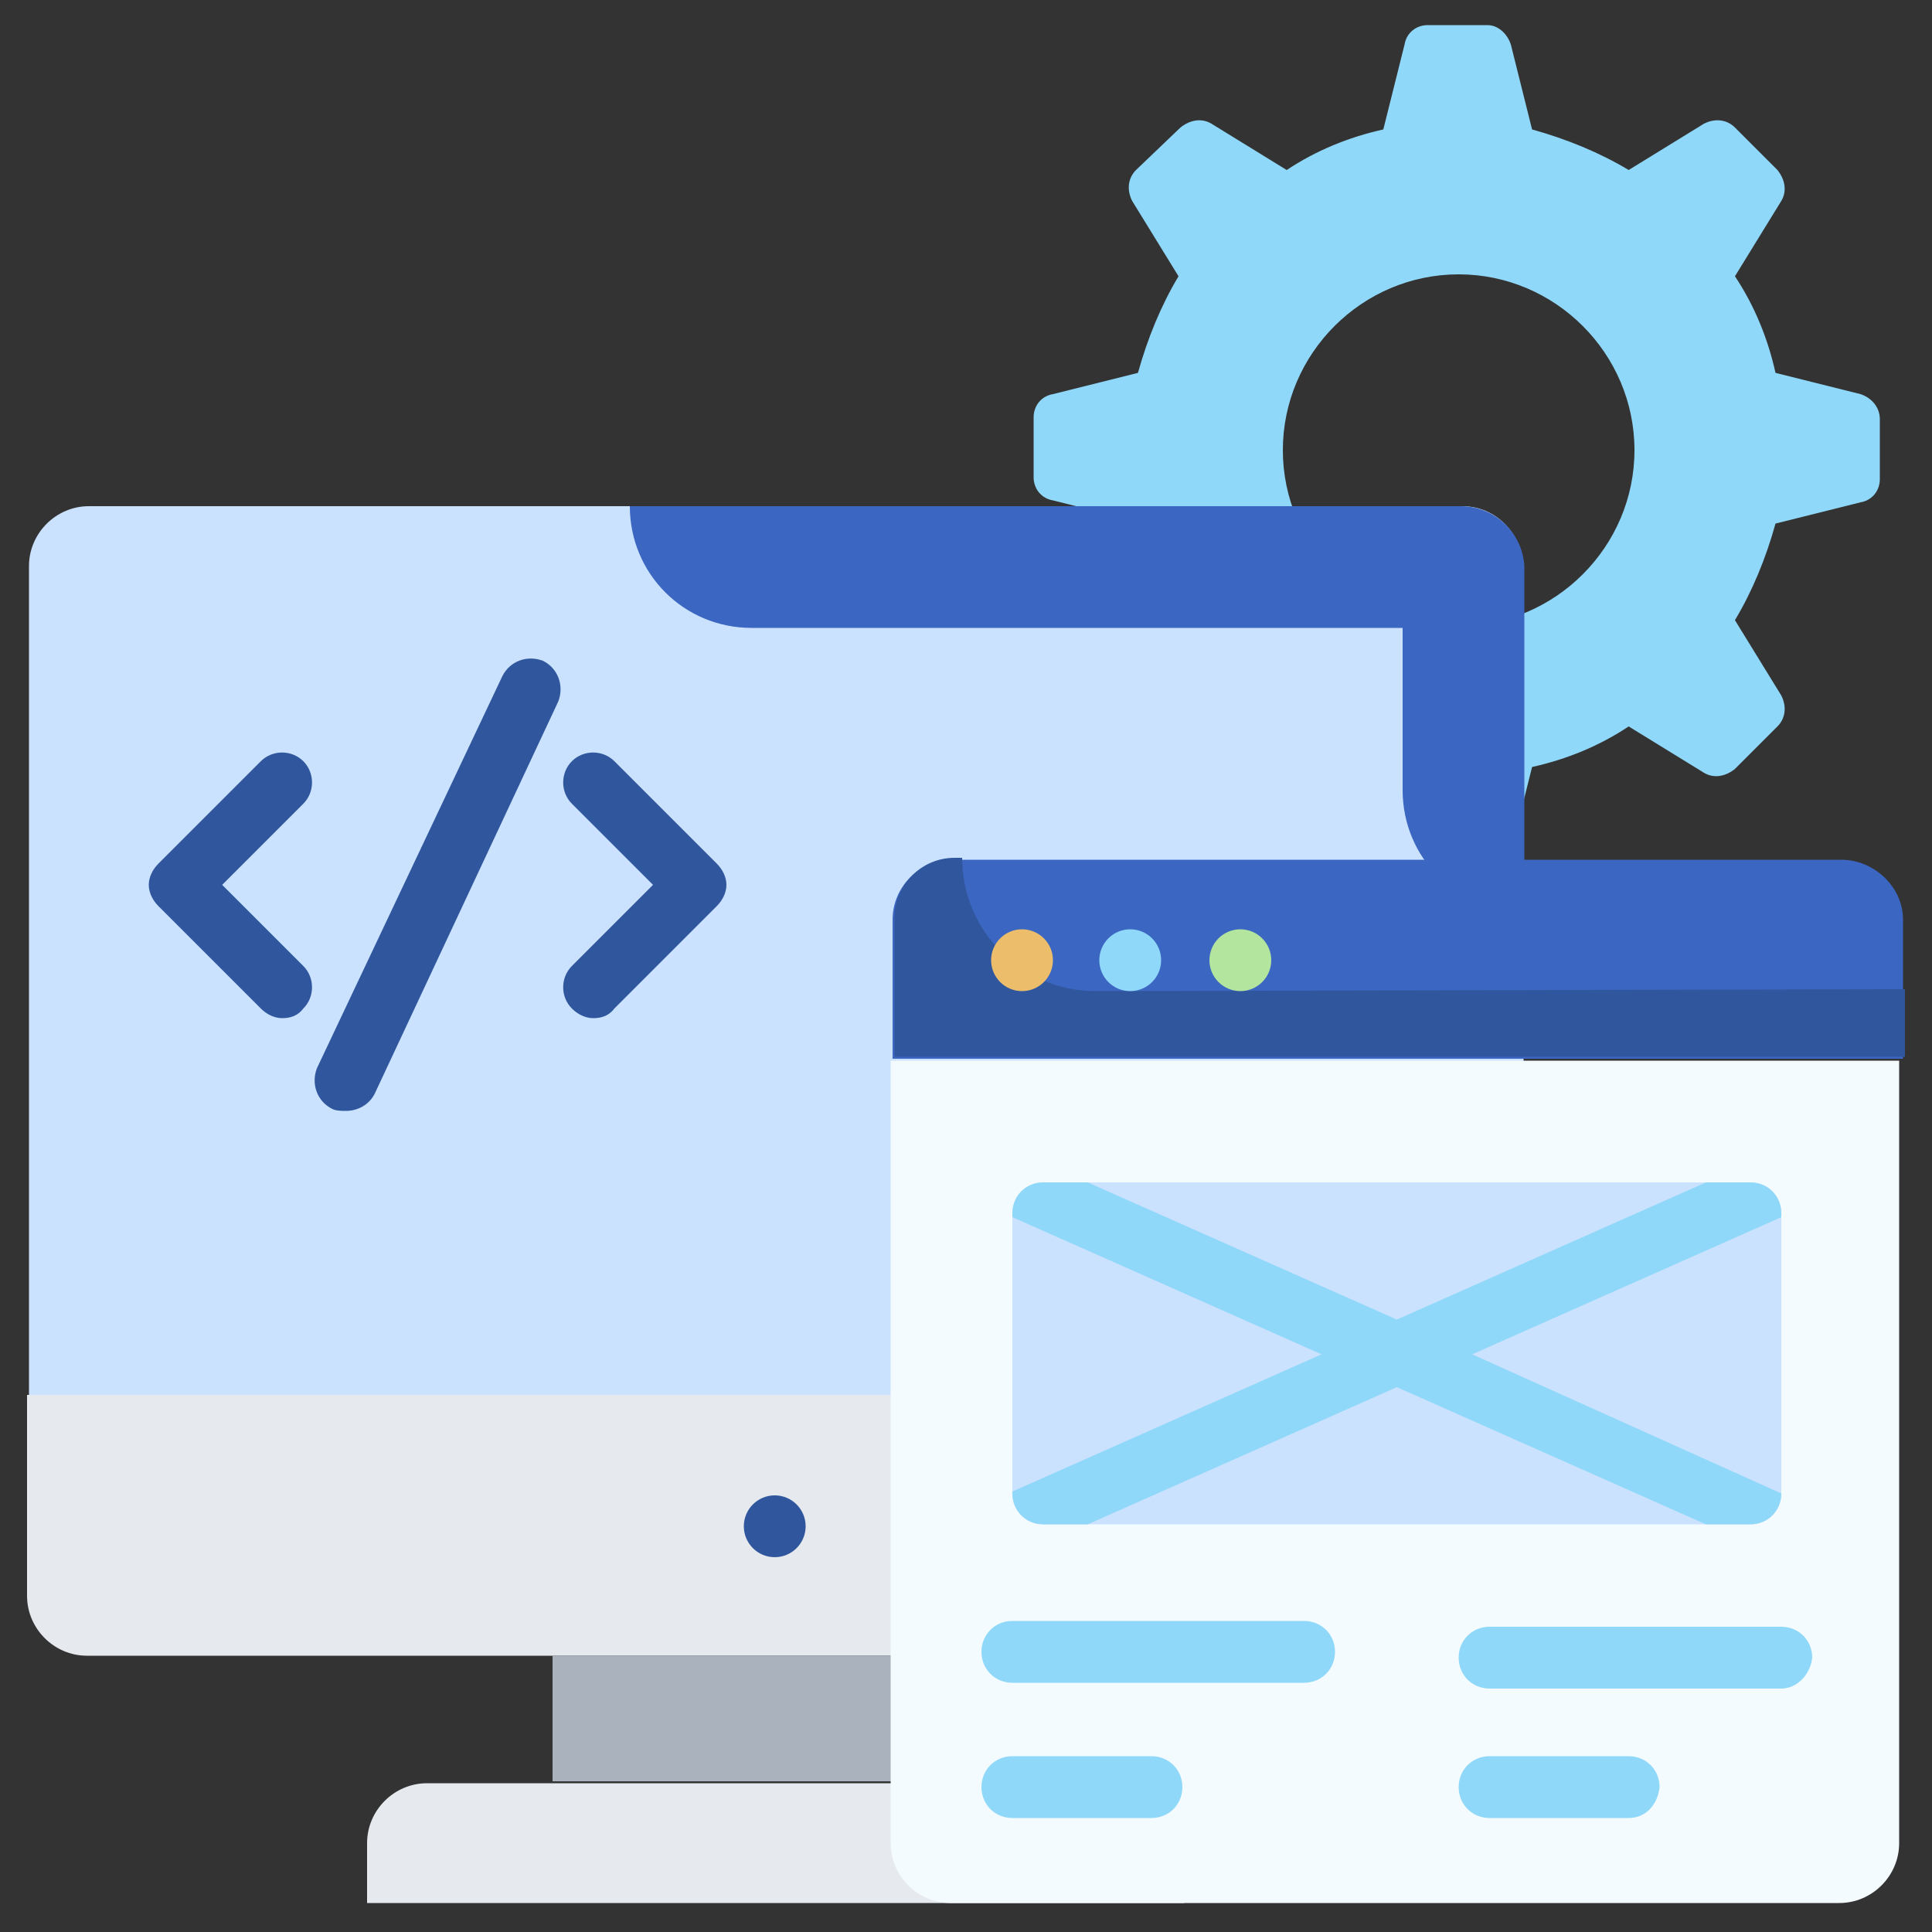 <svg xmlns="http://www.w3.org/2000/svg" xmlns:xlink="http://www.w3.org/1999/xlink" id="Layer_1" x="0px" y="0px" viewBox="0 0 100 100" style="enable-background:new 0 0 100 100;" xml:space="preserve"><rect x="0" y="0" width="100" height="100" fill="#333333" stroke="none"/><style type="text/css">	.st0{fill:#90D8F9;}	.st1{fill:#CBE2FF;}	.st2{fill:#3B66C1;}	.st3{fill:#E6E9EE;}	.st4{fill:#AAB2BD;}	.st5{fill:#30579D;}	.st6{fill:#F4FBFF;}	.st7{fill:#ECBE6B;}	.st8{fill:#B3E59F;}</style><g>	<path class="st0" d="M96.3,20.4l-4.4-1.1c-0.4-1.8-1.1-3.5-2.1-5l2.4-3.9c0.3-0.5,0.2-1.1-0.2-1.6l-2.2-2.2c-0.4-0.4-1-0.5-1.6-0.2  l-3.9,2.4c-1.5-0.9-3.2-1.6-5-2.1l-1.1-4.4c-0.2-0.6-0.7-1-1.2-1h-3.1c-0.6,0-1.1,0.4-1.2,1l-1.1,4.4c-1.8,0.4-3.5,1.1-5,2.1  l-3.9-2.4c-0.5-0.3-1.1-0.2-1.6,0.2l-2.3,2.2c-0.4,0.4-0.5,1-0.2,1.6l2.4,3.9c-0.9,1.5-1.6,3.2-2.1,5l-4.4,1.1  c-0.6,0.1-1,0.6-1,1.2v3.1c0,0.6,0.4,1.1,1,1.2l4.4,1.1c0.4,1.8,1.1,3.5,2.1,5l-2.2,4c-0.3,0.5-0.2,1.1,0.2,1.6l2.2,2.2  c0.4,0.4,1,0.5,1.6,0.2l3.9-2.4c1.5,0.9,3.2,1.6,5,2.1l1.1,4.4c0.1,0.6,0.6,1,1.2,1h3c0.6,0,1.1-0.4,1.2-1l1.1-4.4  c1.8-0.4,3.5-1.1,5-2.1l3.9,2.4c0.5,0.3,1.1,0.2,1.6-0.2l2.2-2.2c0.4-0.4,0.5-1,0.2-1.6l-2.4-3.9c0.9-1.5,1.6-3.2,2.1-5l4.4-1.1  c0.6-0.1,1-0.6,1-1.2v-3.1C97.3,21.1,96.9,20.6,96.3,20.4L96.3,20.4z M75.5,32.4c-5,0-9.1-4.1-9.1-9.1s4.1-9.1,9.1-9.1  s9.1,4.1,9.1,9.1S80.5,32.4,75.5,32.4L75.5,32.4z"></path>	<path class="st1" d="M78.8,29.3c0-1.7-1.4-3.1-3.1-3.1H4.6c-1.7,0-3.1,1.4-3.1,3.1v42.9h77.4L78.8,29.3z"></path>	<path class="st2" d="M75.6,26.2h-43c0,3.5,2.8,6.3,6.3,6.3h33.7v8.4c0,3.5,2.8,6.3,6.3,6.3V29.3C78.8,27.6,77.4,26.2,75.6,26.2  L75.6,26.2z"></path>	<path class="st3" d="M1.4,72.2v10.4c0,1.7,1.4,3.1,3.1,3.1h71.1c1.7,0,3.1-1.4,3.1-3.1V72.2H1.4z"></path>	<path class="st4" d="M28.6,85.7h23v6.5h-23C28.6,92.2,28.6,85.7,28.6,85.7z"></path>	<path class="st3" d="M58.1,92.3h-36c-1.7,0-3.1,1.4-3.1,3.1v3.1h42.3v-3.1C61.2,93.7,59.8,92.3,58.1,92.3z"></path>	<path class="st2" d="M95.3,44.5h-46c-1.7,0-3.1,1.4-3.1,3.1v7.2h52.3v-7.2C98.5,45.9,97,44.5,95.3,44.5L95.3,44.5z"></path>	<path class="st5" d="M56.7,51.3c-3.8,0-6.9-3.1-6.9-6.9h-0.4c-1.7,0-3.1,1.4-3.1,3.1v7.2h52.3v-3.5L56.7,51.3L56.7,51.3z"></path>	<g>		<g>			<g>				<path class="st5" d="M14.6,52.7c-0.4,0-0.8-0.2-1.1-0.5l-5.3-5.3c-0.3-0.3-0.5-0.7-0.5-1.1s0.2-0.8,0.5-1.1l5.3-5.3     c0.6-0.6,1.6-0.6,2.2,0s0.6,1.6,0,2.2l-4.2,4.2l4.2,4.2c0.6,0.6,0.6,1.6,0,2.2C15.4,52.6,15,52.7,14.6,52.7L14.6,52.7z"></path>			</g>			<g>				<path class="st5" d="M30.7,52.7c-0.4,0-0.8-0.2-1.1-0.5c-0.6-0.6-0.6-1.6,0-2.2l4.2-4.2l-4.2-4.2C29,41,29,40,29.6,39.4     s1.6-0.6,2.2,0l5.3,5.3c0.3,0.3,0.5,0.7,0.5,1.1c0,0.4-0.2,0.8-0.5,1.1l-5.3,5.3C31.5,52.6,31.1,52.7,30.7,52.7L30.7,52.7z"></path>			</g>		</g>		<g>			<path class="st5" d="M17.9,57.5c-0.2,0-0.5,0-0.7-0.1c-0.8-0.4-1.1-1.3-0.8-2.1L26,35c0.4-0.8,1.3-1.1,2.1-0.8    c0.8,0.4,1.1,1.3,0.8,2.1l-9.5,20.3C19.1,57.2,18.5,57.5,17.9,57.5L17.9,57.5z"></path>		</g>	</g>	<path class="st6" d="M46.1,54.9v40.5c0,1.7,1.4,3.1,3.1,3.1h46c1.7,0,3.1-1.4,3.1-3.1V54.9H46.1z"></path>	<path class="st1" d="M90.6,61.2H54c-0.9,0-1.6,0.7-1.6,1.6v14.5c0,0.9,0.7,1.6,1.6,1.6h36.6c0.9,0,1.6-0.7,1.6-1.6V62.8  C92.2,61.9,91.5,61.2,90.6,61.2z"></path>	<path class="st0" d="M92.2,77.3L92.2,77.3l-16-7.2l16-7.1v-0.2c0-0.9-0.7-1.6-1.6-1.6h-2.3l-16,7.1l-16-7.1H54  c-0.9,0-1.6,0.7-1.6,1.6V63l16,7.1l-16,7.1v0.1c0,0.9,0.7,1.6,1.6,1.6h2.3l16-7.1l16,7.1h2.3C91.5,78.9,92.2,78.2,92.2,77.3z"></path>	<g>		<circle class="st7" cx="52.9" cy="49.7" r="1.6"></circle>		<circle class="st0" cx="58.5" cy="49.7" r="1.6"></circle>		<circle class="st8" cx="64.2" cy="49.7" r="1.6"></circle>	</g>	<g>		<g>			<path class="st0" d="M67.5,87.1H52.4c-0.9,0-1.6-0.7-1.6-1.6s0.7-1.6,1.6-1.6h15.1c0.9,0,1.6,0.7,1.6,1.6S68.4,87.1,67.5,87.1z"></path>		</g>		<g>			<path class="st0" d="M59.6,94.1h-7.2c-0.9,0-1.6-0.7-1.6-1.6s0.7-1.6,1.6-1.6h7.2c0.9,0,1.6,0.7,1.6,1.6    C61.2,93.4,60.5,94.1,59.6,94.1z"></path>		</g>	</g>	<g>		<g>			<path class="st0" d="M92.2,87.4H77.1c-0.9,0-1.6-0.7-1.6-1.6s0.7-1.6,1.6-1.6h15.1c0.9,0,1.6,0.7,1.6,1.6    C93.7,86.7,93,87.4,92.2,87.4z"></path>		</g>		<g>			<path class="st0" d="M84.3,94.1h-7.2c-0.9,0-1.6-0.7-1.6-1.6s0.7-1.6,1.6-1.6h7.2c0.9,0,1.6,0.7,1.6,1.6    C85.8,93.4,85.2,94.1,84.3,94.1z"></path>		</g>	</g>	<circle class="st5" cx="40.1" cy="79" r="1.6"></circle></g></svg>